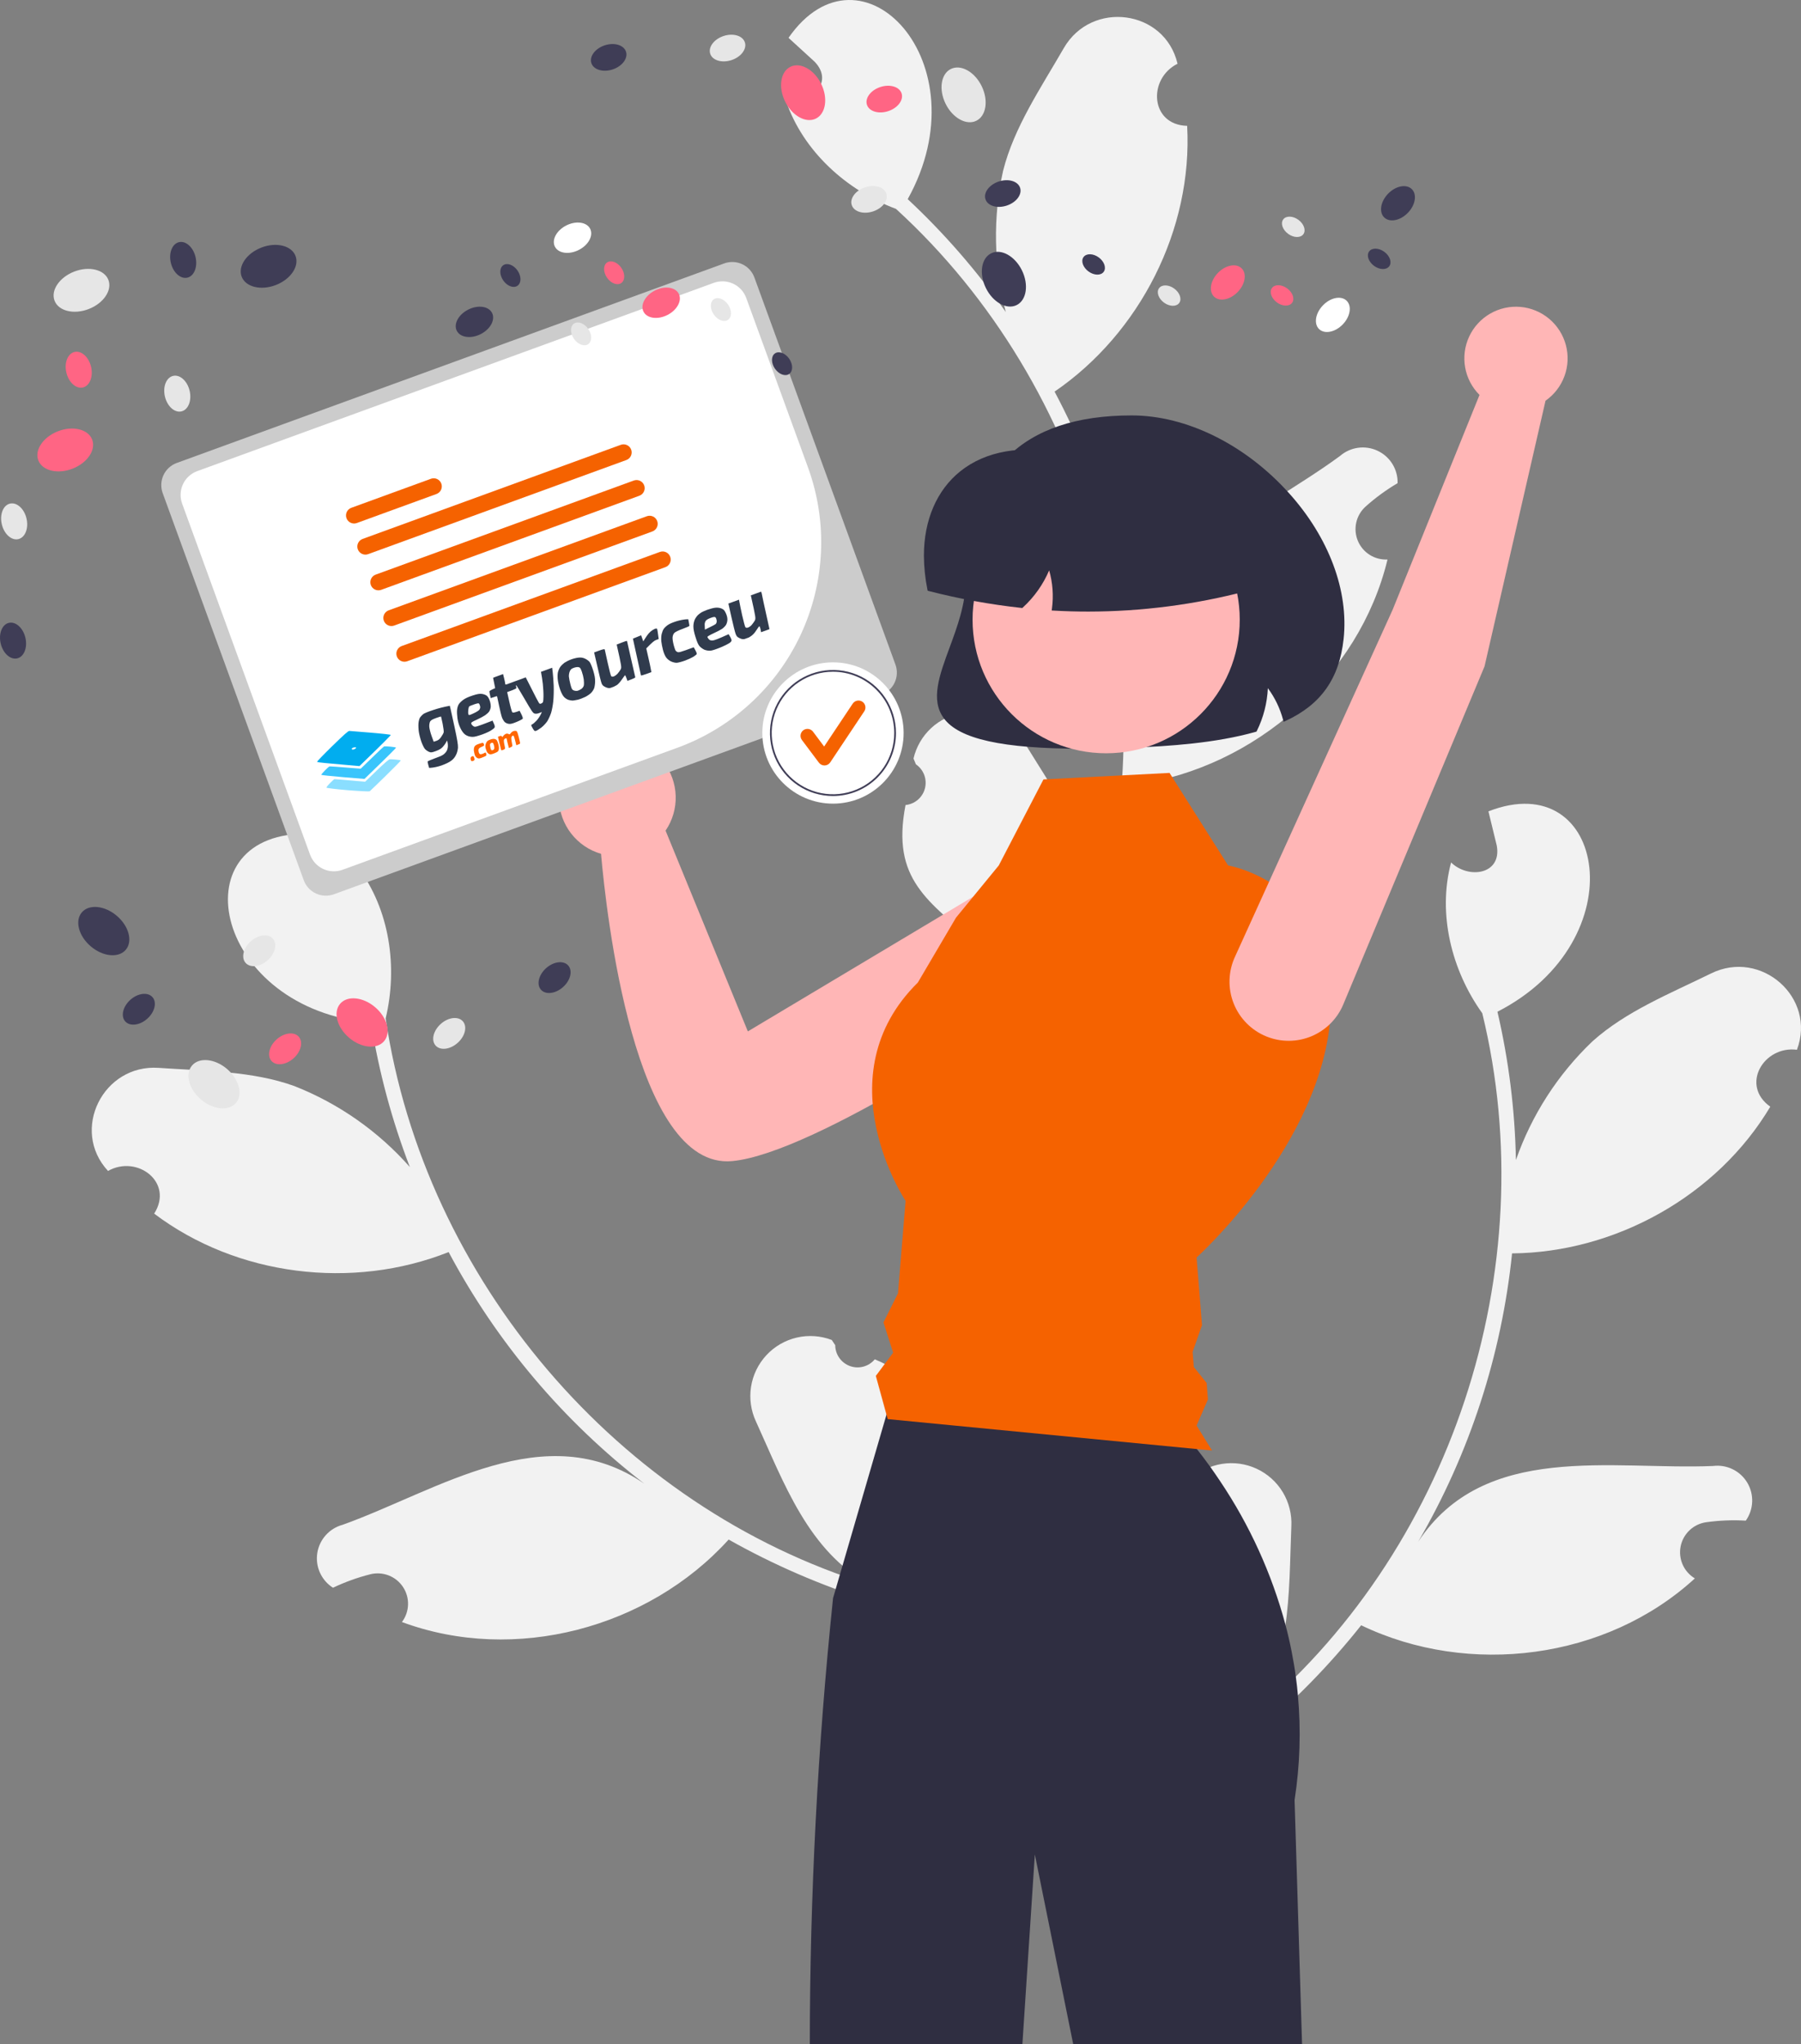 <svg xmlns="http://www.w3.org/2000/svg" width="378" height="429" viewBox="0 0 378 429" fill="none"><rect x="0" y="0" width="378" height="429" fill="#808080" stroke="none"/><g clip-path="url(#clip0_14_297)"><path d="M243.018 317.618C243.866 318.072 244.834 318.253 245.789 318.139C246.744 318.024 247.64 317.618 248.357 316.977C249.074 316.335 249.576 315.489 249.796 314.553C250.016 313.616 249.942 312.635 249.586 311.742C249.681 311.266 249.75 310.925 249.845 310.45C251.681 308.737 253.986 307.611 256.465 307.216C258.944 306.822 261.485 307.177 263.761 308.236C266.037 309.294 267.945 311.009 269.241 313.159C270.536 315.309 271.16 317.798 271.032 320.305C270.452 334.445 271.15 349.702 261.752 361.101C304.645 326.05 324.203 266.34 311.104 212.636C304.676 203.68 301.678 191.782 304.561 181C308.178 184.518 315.229 183.573 314.151 177.483C313.573 175.076 312.975 172.676 312.397 170.269C337.102 160.629 343.552 197.363 314.288 212.319C316.662 222.529 317.962 232.96 318.167 243.44C321.471 233.99 326.971 225.459 334.215 218.549C341.228 212.235 350.502 208.521 359.129 204.285C369.628 199.116 381.279 209.363 377.146 220.303C370.157 219.409 365.212 227.762 371.554 232.251C360.415 250.958 339.057 262.848 317.357 263.037C315.163 284.382 308.444 305.015 297.648 323.559C311.511 302.48 338.338 308.549 359.539 307.651C360.946 307.473 362.374 307.709 363.649 308.33C364.924 308.95 365.99 309.928 366.719 311.144C367.448 312.36 367.807 313.762 367.752 315.179C367.697 316.596 367.232 317.966 366.411 319.123C363.622 318.959 360.824 319.073 358.057 319.462C356.756 319.655 355.546 320.246 354.594 321.153C353.641 322.06 352.993 323.24 352.737 324.531C352.482 325.821 352.631 327.159 353.166 328.361C353.7 329.563 354.593 330.57 355.723 331.245C337.125 348.294 308.306 351.959 285.688 341.08C279 349.503 271.456 357.209 263.176 364.072L229.549 348.043C229.607 347.612 229.682 347.175 229.752 346.749C232.771 348.429 235.984 349.732 239.321 350.63C235.733 336.955 231.736 328.945 243.017 317.618H243.018Z" fill="#F2F2F2"></path><path d="M183.6 285.269C182.985 286.008 182.158 286.541 181.23 286.795C180.302 287.049 179.319 287.012 178.413 286.688C177.507 286.365 176.723 285.77 176.166 284.986C175.609 284.202 175.307 283.265 175.3 282.303C175.032 281.899 174.84 281.609 174.572 281.205C172.227 280.311 169.667 280.137 167.222 280.707C164.777 281.277 162.558 282.564 160.85 284.403C159.141 286.242 158.02 288.55 157.632 291.03C157.243 293.51 157.604 296.05 158.668 298.324C164.539 311.2 169.648 325.594 182.651 332.606C129.705 316.324 89.069 268.401 80.943 213.723C83.518 203.004 81.806 190.854 75.07 181.956C73.047 186.578 66.16 188.363 64.861 182.316C64.489 179.869 64.138 177.421 63.765 174.974C37.248 175.365 45.131 211.818 77.875 214.631C79.528 224.982 82.258 235.133 86.021 244.916C79.397 237.41 71.086 231.584 61.77 227.917C52.893 224.715 42.904 224.774 33.315 224.104C21.643 223.277 14.717 237.163 22.672 245.735C28.807 242.271 36.538 248.142 32.358 254.691C49.73 267.815 73.995 270.77 94.163 262.76C104.247 281.7 118.252 298.274 135.246 311.377C114.456 297.084 91.9 312.824 71.926 319.989C70.556 320.356 69.323 321.113 68.376 322.168C67.429 323.224 66.81 324.532 66.594 325.933C66.378 327.334 66.575 328.768 67.159 330.059C67.745 331.351 68.693 332.444 69.888 333.206C72.41 332.003 75.044 331.052 77.754 330.37C79.031 330.057 80.374 330.148 81.599 330.629C82.823 331.11 83.869 331.958 84.592 333.057C85.316 334.155 85.682 335.451 85.64 336.765C85.599 338.08 85.151 339.35 84.36 340.401C108.015 349.176 136.088 341.699 152.931 323.092C162.302 328.371 172.196 332.661 182.453 335.894L207.55 308.365C207.334 307.988 207.099 307.611 206.874 307.244C204.711 309.938 202.227 312.357 199.476 314.447C197.64 300.429 198.321 291.503 183.601 285.268L183.6 285.269Z" fill="#F2F2F2"></path><path d="M190.058 168.944C191.015 168.847 191.919 168.459 192.648 167.831C193.377 167.203 193.895 166.367 194.133 165.434C194.37 164.502 194.315 163.52 193.976 162.62C193.636 161.72 193.028 160.946 192.234 160.403C192.048 159.956 191.915 159.634 191.729 159.186C192.298 156.741 193.583 154.521 195.421 152.811C197.26 151.102 199.567 149.98 202.047 149.59C204.527 149.199 207.066 149.559 209.341 150.621C211.615 151.684 213.52 153.402 214.812 155.555C222.214 167.616 231.3 179.893 229.854 194.596C245.919 141.583 228.863 81.111 188.046 43.832C177.717 39.981 168.594 31.775 164.975 21.218C169.94 22.121 175.266 17.406 170.976 12.951C169.154 11.275 167.32 9.617 165.498 7.941C180.632 -13.836 206.467 13.062 190.513 41.794C198.176 48.946 205.071 56.88 211.085 65.466C208.558 55.779 208.368 45.631 210.529 35.856C212.83 26.703 218.458 18.45 223.258 10.123C229.091 -0.021 244.477 1.989 247.145 13.375C240.845 16.529 241.397 26.221 249.165 26.411C250.348 48.151 239.247 69.93 221.338 82.185C231.418 101.129 237.344 122.003 238.721 143.416C238.477 118.189 264.131 108.269 281.23 95.703C282.299 94.771 283.616 94.171 285.02 93.975C286.424 93.779 287.855 93.996 289.138 94.6C290.421 95.203 291.501 96.167 292.245 97.374C292.99 98.58 293.367 99.977 293.331 101.395C290.925 102.814 288.665 104.469 286.586 106.334C285.613 107.22 284.938 108.385 284.653 109.669C284.368 110.953 284.488 112.294 284.995 113.508C285.502 114.722 286.372 115.749 287.486 116.449C288.6 117.149 289.903 117.487 291.217 117.417C285.284 141.94 263.403 161.05 238.561 164.63C237.706 175.351 235.739 185.954 232.693 196.268L195.841 201.71C195.648 201.321 195.467 200.915 195.287 200.523C198.73 200.234 202.125 199.524 205.395 198.41C194.792 189.058 187.008 184.637 190.057 168.945L190.058 168.944Z" fill="#F2F2F2"></path><path d="M227.122 157.128C210.345 157.128 201.245 155.078 198.067 150.701C195.263 146.84 197.143 141.745 199.32 135.846C200.884 131.606 202.657 126.801 202.657 122.044C202.657 98.911 214.387 87.181 237.52 87.181C249.03 87.181 261.389 93.295 270.579 103.537C278.934 112.848 283.096 123.991 281.999 134.109C281.098 142.407 277.236 147.865 269.843 151.284L269.411 151.484L269.288 151.024C268.649 148.642 267.569 146.402 266.103 144.419C265.96 147.531 265.176 150.58 263.799 153.374L263.72 153.533L263.549 153.582C255.182 155.965 245.252 156.611 237.536 156.907C233.78 157.053 230.309 157.127 227.122 157.128Z" fill="#2F2E41"></path><path d="M231.695 189.359C231.052 187.469 229.967 185.76 228.531 184.373C227.095 182.985 225.349 181.961 223.438 181.384C221.526 180.807 219.505 180.694 217.541 181.054C215.577 181.415 213.728 182.238 212.146 183.457L156.961 216.45L139.693 174.316C141.151 172.175 141.895 169.628 141.817 167.04C141.738 164.451 140.842 161.953 139.257 159.905C137.671 157.857 135.478 156.364 132.991 155.64C130.505 154.915 127.853 154.997 125.415 155.873C122.978 156.749 120.881 158.375 119.425 160.517C117.968 162.658 117.228 165.206 117.309 167.795C117.39 170.383 118.289 172.88 119.877 174.926C121.464 176.972 123.659 178.463 126.147 179.185C127.211 191.335 133.126 245.642 153.703 243.668C171 242.008 213.953 213.402 227.294 203.484C229.429 201.899 231.005 199.677 231.796 197.139C232.586 194.6 232.551 191.876 231.695 189.359Z" fill="#FFB6B6"></path><path d="M273.281 429H225.25L217.196 389.176L214.583 429H169.966C169.983 397.726 171.612 366.473 174.847 335.367L175.4 333.483L176.273 330.47L176.826 328.578L186.059 296.873L186.789 294.356H242.385C245.585 297.362 248.536 300.621 251.209 304.102C252.115 305.256 253.061 306.506 254.03 307.853C254.704 308.806 255.401 309.808 256.098 310.858C262.293 320.081 266.923 330.262 269.803 340.993V341.001C270.292 342.836 270.725 344.714 271.101 346.635V346.643C271.438 348.35 271.734 350.081 271.967 351.852C272.143 353.143 272.295 354.449 272.408 355.772C273.076 363.098 272.842 370.478 271.71 377.747L273.281 429Z" fill="#2F2E41"></path><path d="M18.621 64.854C21.74 63.647 23.588 60.909 22.748 58.739C21.908 56.569 18.698 55.789 15.579 56.996C12.46 58.203 10.612 60.941 11.452 63.111C12.292 65.281 15.502 66.061 18.621 64.854Z" fill="#E6E6E6"></path><path d="M57.895 59.816C61.014 58.608 62.862 55.87 62.022 53.701C61.182 51.531 57.972 50.751 54.853 51.958C51.734 53.165 49.886 55.903 50.726 58.073C51.566 60.243 54.775 61.023 57.895 59.816Z" fill="#3F3D56"></path><path d="M15.215 98.361C18.334 97.154 20.182 94.416 19.342 92.246C18.502 90.076 15.292 89.296 12.173 90.503C9.054 91.711 7.206 94.448 8.046 96.618C8.886 98.788 12.095 99.569 15.215 98.361Z" fill="#FF6584"></path><path d="M3.853 113.141C5.284 112.803 6.049 110.86 5.562 108.803C5.076 106.746 3.521 105.353 2.09 105.692C0.659 106.031 -0.107 107.973 0.38 110.03C0.867 112.087 2.422 113.48 3.853 113.141Z" fill="#E6E6E6"></path><path d="M3.619 138.165C5.05 137.826 5.816 135.884 5.329 133.827C4.842 131.77 3.287 130.377 1.856 130.715C0.425 131.054 -0.34 132.996 0.147 135.053C0.634 137.11 2.188 138.503 3.619 138.165Z" fill="#3F3D56"></path><path d="M38.089 86.335C39.52 85.997 40.285 84.055 39.798 81.998C39.312 79.941 37.757 78.547 36.326 78.886C34.895 79.225 34.129 81.167 34.616 83.224C35.103 85.281 36.658 86.674 38.089 86.335Z" fill="#E6E6E6"></path><path d="M17.404 81.312C18.835 80.974 19.601 79.032 19.114 76.975C18.627 74.918 17.072 73.524 15.641 73.863C14.21 74.202 13.445 76.144 13.932 78.201C14.418 80.258 15.973 81.651 17.404 81.312Z" fill="#FF6584"></path><path d="M39.328 58.27C40.76 57.931 41.525 55.989 41.038 53.932C40.551 51.875 38.996 50.482 37.565 50.821C36.134 51.16 35.369 53.102 35.856 55.159C36.343 57.216 37.898 58.609 39.328 58.27Z" fill="#3F3D56"></path><path d="M49.525 231.462C51.033 229.69 50.191 226.496 47.644 224.328C45.097 222.16 41.81 221.839 40.301 223.611C38.793 225.382 39.635 228.576 42.182 230.744C44.729 232.912 48.017 233.234 49.525 231.462Z" fill="#E6E6E6"></path><path d="M26.395 199.324C27.903 197.553 27.061 194.359 24.514 192.191C21.966 190.023 18.679 189.701 17.171 191.473C15.663 193.245 16.505 196.439 19.052 198.607C21.599 200.775 24.886 201.096 26.395 199.324Z" fill="#3F3D56"></path><path d="M80.612 218.503C82.12 216.731 81.278 213.537 78.731 211.369C76.184 209.201 72.897 208.88 71.388 210.651C69.88 212.423 70.722 215.617 73.269 217.785C75.816 219.953 79.104 220.274 80.612 218.503Z" fill="#FF6584"></path><path d="M96.055 218.857C97.632 217.45 98.117 215.419 97.138 214.322C96.159 213.225 94.086 213.477 92.509 214.884C90.932 216.292 90.448 218.323 91.427 219.42C92.406 220.517 94.478 220.265 96.055 218.857Z" fill="#E6E6E6"></path><path d="M118.171 207.148C119.748 205.74 120.233 203.71 119.254 202.613C118.275 201.516 116.202 201.768 114.625 203.175C113.048 204.583 112.564 206.613 113.543 207.71C114.522 208.807 116.594 208.556 118.171 207.148Z" fill="#3F3D56"></path><path d="M56.182 201.515C57.759 200.107 58.244 198.077 57.264 196.98C56.285 195.883 54.213 196.134 52.636 197.542C51.059 198.95 50.574 200.98 51.553 202.077C52.532 203.174 54.605 202.923 56.182 201.515Z" fill="#E6E6E6"></path><path d="M61.614 222.096C63.191 220.688 63.676 218.658 62.696 217.561C61.717 216.464 59.645 216.715 58.068 218.123C56.491 219.531 56.006 221.561 56.985 222.658C57.964 223.755 60.037 223.504 61.614 222.096Z" fill="#FF6584"></path><path d="M30.912 213.788C32.489 212.381 32.974 210.35 31.995 209.253C31.015 208.156 28.943 208.408 27.366 209.815C25.789 211.223 25.304 213.253 26.283 214.35C27.263 215.448 29.335 215.196 30.912 213.788Z" fill="#3F3D56"></path><path d="M204.916 25.344C207.003 24.317 207.5 21.052 206.023 18.05C204.547 15.049 201.658 13.448 199.57 14.475C197.482 15.502 196.986 18.767 198.462 21.769C199.938 24.77 202.828 26.371 204.916 25.344Z" fill="#E6E6E6"></path><path d="M213.375 64.026C215.463 62.999 215.959 59.733 214.483 56.732C213.007 53.73 210.118 52.13 208.03 53.157C205.942 54.183 205.446 57.449 206.922 60.45C208.398 63.452 211.287 65.053 213.375 64.026Z" fill="#3F3D56"></path><path d="M171.239 24.887C173.327 23.86 173.823 20.595 172.347 17.593C170.87 14.592 167.981 12.991 165.893 14.018C163.805 15.045 163.309 18.31 164.785 21.312C166.261 24.313 169.151 25.914 171.239 24.887Z" fill="#FF6584"></path><path d="M153.538 12.612C155.544 11.946 156.795 10.276 156.333 8.88C155.87 7.484 153.868 6.892 151.862 7.557C149.855 8.222 148.604 9.893 149.066 11.289C149.529 12.685 151.531 13.277 153.538 12.612Z" fill="#E6E6E6"></path><path d="M128.59 14.571C130.596 13.906 131.848 12.235 131.385 10.839C130.922 9.444 128.921 8.851 126.914 9.517C124.908 10.182 123.656 11.853 124.119 13.249C124.582 14.644 126.583 15.237 128.59 14.571Z" fill="#3F3D56"></path><path d="M183.24 44.367C185.247 43.702 186.498 42.031 186.035 40.635C185.572 39.239 183.571 38.647 181.564 39.312C179.558 39.978 178.306 41.649 178.769 43.044C179.232 44.44 181.234 45.032 183.24 44.367Z" fill="#E6E6E6"></path><path d="M186.431 23.322C188.438 22.657 189.689 20.986 189.226 19.59C188.764 18.194 186.762 17.602 184.755 18.267C182.749 18.933 181.497 20.604 181.96 21.999C182.423 23.395 184.425 23.987 186.431 23.322Z" fill="#FF6584"></path><path d="M211.306 43.143C213.313 42.478 214.564 40.807 214.101 39.411C213.638 38.015 211.637 37.423 209.63 38.088C207.624 38.754 206.372 40.424 206.835 41.82C207.298 43.216 209.3 43.808 211.306 43.143Z" fill="#3F3D56"></path><path d="M219.008 163.568L245.469 162.205L257.759 181.625C257.759 181.625 280.884 185.491 279.281 212.74C277.678 239.99 251.145 263.901 251.145 263.901L252.279 278.091L250.31 283.72L250.562 286.88L253.249 290.227L253.526 293.688L251.145 299.165L254.383 304.409L186.312 297.814L183.823 288.746L187.454 283.877L185.426 277.526L188.475 271.417L190.065 252.013C190.065 252.013 172.67 225.88 192.639 206.197L200.654 192.572L209.621 181.631L219.008 163.568Z" fill="#F56200"></path><path d="M232.163 158.084C247.648 158.084 260.201 145.531 260.201 130.046C260.201 114.561 247.648 102.008 232.163 102.008C216.678 102.008 204.125 114.561 204.125 130.046C204.125 145.531 216.678 158.084 232.163 158.084Z" fill="#FFB6B6"></path><path d="M228.409 128.347C225.992 128.347 223.578 128.279 221.164 128.142L220.733 128.118L220.79 127.69C221.145 125.014 220.945 122.293 220.202 119.698C218.94 122.653 217.062 125.305 214.694 127.477L214.56 127.6L214.38 127.58C207.825 126.863 201.33 125.679 194.944 124.035L194.699 123.973L194.651 123.725C194.174 121.383 193.927 119 193.913 116.61C193.913 109.144 196.62 102.86 201.536 98.916C206.886 94.622 214.555 93.302 223.138 95.196H250.584C253.601 95.199 256.494 96.399 258.628 98.533C260.761 100.666 261.961 103.559 261.965 106.576V123.957L261.665 124.035C250.81 126.888 239.633 128.337 228.409 128.347Z" fill="#2F2E41"></path><path d="M37.092 97.159C35.863 97.608 34.863 98.527 34.31 99.713C33.758 100.899 33.699 102.255 34.145 103.485L63.753 184.727C64.203 185.956 65.121 186.956 66.307 187.508C67.493 188.061 68.849 188.12 70.079 187.674L184.994 145.794C186.222 145.344 187.222 144.426 187.775 143.24C188.327 142.054 188.387 140.698 187.94 139.468L158.332 58.226C157.882 56.997 156.964 55.997 155.778 55.444C154.592 54.892 153.236 54.833 152.006 55.279L37.092 97.159Z" fill="#CCCCCC"></path><path d="M142.225 156.902L71.885 182.536C70.562 183.017 69.102 182.953 67.825 182.359C66.549 181.764 65.561 180.688 65.077 179.365L38.223 105.679C37.742 104.356 37.806 102.896 38.4 101.619C38.995 100.343 40.071 99.355 41.394 98.871L149.815 59.358C151.138 58.877 152.598 58.941 153.875 59.535C155.151 60.13 156.14 61.206 156.623 62.529L169.599 98.133C173.748 109.557 173.196 122.16 168.064 133.178C162.932 144.195 153.639 152.727 142.225 156.902Z" fill="white"></path><path d="M91.612 103.67L74.897 109.761C74.687 109.838 74.464 109.872 74.242 109.863C74.019 109.853 73.8 109.799 73.597 109.705C73.395 109.611 73.214 109.478 73.063 109.314C72.912 109.149 72.795 108.957 72.719 108.747C72.642 108.537 72.608 108.315 72.618 108.092C72.627 107.869 72.681 107.65 72.775 107.448C72.869 107.246 73.002 107.064 73.167 106.913C73.331 106.762 73.523 106.645 73.733 106.569L90.448 100.477C90.872 100.323 91.339 100.343 91.747 100.533C92.156 100.724 92.472 101.068 92.626 101.492C92.781 101.915 92.76 102.382 92.57 102.791C92.38 103.199 92.035 103.515 91.612 103.67Z" fill="#F56200"></path><path d="M131.461 96.543L77.276 116.29C77.066 116.367 76.844 116.401 76.621 116.392C76.397 116.382 76.178 116.329 75.976 116.235C75.773 116.141 75.591 116.008 75.441 115.843C75.29 115.679 75.173 115.486 75.096 115.276C75.02 115.066 74.985 114.844 74.995 114.621C75.005 114.398 75.058 114.179 75.153 113.976C75.247 113.774 75.38 113.592 75.545 113.441C75.71 113.291 75.903 113.174 76.112 113.098L130.297 93.35C130.507 93.274 130.73 93.24 130.952 93.249C131.175 93.259 131.394 93.312 131.596 93.406C131.799 93.501 131.98 93.634 132.131 93.798C132.282 93.963 132.399 94.155 132.475 94.365C132.552 94.574 132.586 94.797 132.576 95.02C132.567 95.243 132.513 95.462 132.419 95.664C132.325 95.866 132.192 96.048 132.027 96.199C131.863 96.349 131.67 96.466 131.461 96.543Z" fill="#F56200"></path><path d="M134.192 104.037L80.007 123.784C79.797 123.86 79.575 123.895 79.352 123.885C79.129 123.875 78.91 123.822 78.708 123.728C78.506 123.634 78.324 123.5 78.173 123.336C78.022 123.172 77.906 122.979 77.829 122.769C77.753 122.56 77.718 122.337 77.728 122.114C77.738 121.891 77.791 121.673 77.885 121.47C77.98 121.268 78.113 121.086 78.277 120.936C78.442 120.785 78.634 120.668 78.844 120.591L133.028 100.844C133.452 100.691 133.918 100.711 134.326 100.902C134.734 101.092 135.05 101.436 135.204 101.859C135.359 102.282 135.339 102.749 135.149 103.158C134.959 103.566 134.615 103.882 134.192 104.037Z" fill="#F56200"></path><path d="M136.923 111.531L82.738 131.278C82.528 131.355 82.306 131.389 82.083 131.38C81.86 131.37 81.641 131.317 81.438 131.223C81.236 131.129 81.054 130.996 80.903 130.831C80.752 130.667 80.635 130.474 80.558 130.264C80.482 130.054 80.448 129.832 80.457 129.608C80.467 129.385 80.52 129.166 80.615 128.964C80.709 128.762 80.843 128.58 81.007 128.429C81.172 128.278 81.365 128.162 81.575 128.085L135.759 108.338C135.969 108.262 136.192 108.227 136.415 108.237C136.637 108.247 136.856 108.3 137.059 108.394C137.261 108.488 137.442 108.622 137.593 108.786C137.744 108.95 137.861 109.143 137.937 109.353C138.014 109.562 138.048 109.785 138.039 110.008C138.029 110.231 137.975 110.449 137.881 110.652C137.787 110.854 137.654 111.036 137.489 111.186C137.325 111.337 137.133 111.454 136.923 111.531Z" fill="#F56200"></path><path d="M139.654 119.025L85.469 138.772C85.046 138.926 84.579 138.906 84.17 138.716C83.762 138.525 83.446 138.181 83.291 137.757C83.137 137.334 83.157 136.867 83.347 136.458C83.538 136.05 83.882 135.734 84.306 135.579L138.491 115.832C138.7 115.756 138.923 115.721 139.146 115.731C139.369 115.741 139.587 115.794 139.79 115.888C139.992 115.982 140.174 116.116 140.324 116.28C140.475 116.444 140.592 116.637 140.669 116.847C140.745 117.056 140.779 117.279 140.77 117.502C140.76 117.725 140.707 117.943 140.612 118.146C140.518 118.348 140.385 118.53 140.221 118.68C140.056 118.831 139.864 118.948 139.654 119.025Z" fill="#F56200"></path><path d="M311.582 139.837L281.916 210.829C280.65 213.833 278.254 216.219 275.245 217.472C272.235 218.725 268.854 218.744 265.83 217.526C264.266 216.896 262.847 215.954 261.658 214.757C260.47 213.561 259.538 212.134 258.919 210.566C258.3 208.997 258.007 207.319 258.058 205.633C258.108 203.948 258.502 202.29 259.214 200.761L292.291 127.962L310.525 82.88C308.95 81.308 307.896 79.29 307.508 77.099C307.119 74.907 307.414 72.65 308.354 70.632C309.293 68.615 310.83 66.935 312.757 65.822C314.684 64.709 316.907 64.216 319.124 64.41C321.341 64.604 323.444 65.476 325.148 66.907C326.853 68.339 328.075 70.26 328.649 72.41C329.223 74.56 329.122 76.834 328.358 78.925C327.595 81.015 326.206 82.82 324.381 84.093L311.582 139.837Z" fill="#FFB6B6"></path><path d="M174.827 168.654C183.015 168.654 189.654 162.015 189.654 153.827C189.654 145.638 183.015 139 174.827 139C166.638 139 160 145.638 160 153.827C160 162.015 166.638 168.654 174.827 168.654Z" fill="white"></path><path d="M174.827 167.051C172.211 167.051 169.655 166.275 167.48 164.822C165.305 163.369 163.61 161.304 162.61 158.887C161.609 156.471 161.347 153.812 161.857 151.247C162.367 148.682 163.627 146.326 165.476 144.476C167.325 142.627 169.682 141.367 172.247 140.857C174.812 140.347 177.471 140.609 179.887 141.609C182.304 142.61 184.369 144.305 185.822 146.48C187.275 148.655 188.051 151.211 188.051 153.827C188.047 157.333 186.652 160.694 184.173 163.173C181.694 165.652 178.333 167.047 174.827 167.051ZM174.827 140.967C172.283 140.967 169.797 141.721 167.682 143.134C165.567 144.547 163.919 146.556 162.946 148.906C161.972 151.255 161.718 153.841 162.214 156.336C162.71 158.83 163.935 161.122 165.733 162.92C167.532 164.719 169.823 165.944 172.318 166.44C174.813 166.936 177.398 166.681 179.748 165.708C182.098 164.735 184.107 163.086 185.52 160.971C186.933 158.857 187.687 156.37 187.687 153.827C187.683 150.417 186.327 147.148 183.916 144.738C181.505 142.327 178.236 140.971 174.827 140.967Z" fill="#3F3D56"></path><path d="M173.042 160.639C172.816 160.639 172.593 160.587 172.391 160.485C172.189 160.384 172.013 160.238 171.877 160.057L168.306 155.295C168.192 155.142 168.108 154.968 168.06 154.783C168.013 154.598 168.002 154.405 168.029 154.216C168.056 154.026 168.12 153.844 168.218 153.679C168.315 153.515 168.444 153.371 168.597 153.256C168.75 153.141 168.924 153.058 169.109 153.01C169.295 152.963 169.488 152.953 169.677 152.98C169.866 153.007 170.048 153.071 170.213 153.169C170.378 153.266 170.521 153.395 170.636 153.548L172.972 156.663L178.972 147.663C179.078 147.504 179.214 147.367 179.373 147.261C179.532 147.154 179.71 147.08 179.898 147.043C180.085 147.005 180.278 147.005 180.466 147.042C180.653 147.079 180.832 147.153 180.991 147.259C181.15 147.365 181.287 147.501 181.393 147.66C181.499 147.819 181.573 147.997 181.611 148.185C181.648 148.372 181.649 148.566 181.612 148.753C181.574 148.941 181.501 149.119 181.395 149.278L174.253 159.991C174.124 160.185 173.95 160.344 173.747 160.457C173.543 160.57 173.315 160.632 173.082 160.639C173.069 160.639 173.055 160.639 173.042 160.639Z" fill="#F56200"></path><path d="M281.813 68.091C283.408 66.446 283.774 64.213 282.63 63.104C281.485 61.994 279.265 62.428 277.669 64.073C276.074 65.718 275.709 67.951 276.853 69.06C277.997 70.17 280.218 69.736 281.813 68.091Z" fill="white"></path><path d="M295.486 44.665C297.081 43.02 297.447 40.787 296.303 39.678C295.158 38.568 292.938 39.002 291.342 40.647C289.747 42.291 289.382 44.524 290.526 45.634C291.67 46.744 293.891 46.31 295.486 44.665Z" fill="#3F3D56"></path><path d="M259.768 61.286C261.363 59.641 261.728 57.408 260.584 56.298C259.44 55.188 257.219 55.622 255.624 57.267C254.029 58.912 253.663 61.145 254.807 62.255C255.952 63.364 258.172 62.931 259.768 61.286Z" fill="#FF6584"></path><path d="M247.492 63.587C248.088 62.775 247.625 61.422 246.458 60.565C245.29 59.708 243.861 59.672 243.265 60.484C242.669 61.296 243.132 62.649 244.299 63.506C245.467 64.362 246.896 64.399 247.492 63.587Z" fill="#E6E6E6"></path><path d="M231.646 57.047C232.242 56.235 231.779 54.882 230.612 54.025C229.444 53.168 228.015 53.132 227.419 53.944C226.823 54.756 227.286 56.109 228.453 56.966C229.621 57.823 231.05 57.859 231.646 57.047Z" fill="#3F3D56"></path><path d="M273.55 49.155C274.146 48.343 273.683 46.99 272.515 46.133C271.348 45.276 269.918 45.24 269.322 46.052C268.726 46.864 269.189 48.217 270.357 49.074C271.524 49.931 272.954 49.967 273.55 49.155Z" fill="#E6E6E6"></path><path d="M271.19 63.544C271.786 62.732 271.323 61.38 270.156 60.523C268.988 59.666 267.559 59.63 266.963 60.442C266.367 61.254 266.83 62.607 267.997 63.464C269.165 64.32 270.594 64.357 271.19 63.544Z" fill="#FF6584"></path><path d="M291.584 55.873C292.18 55.061 291.716 53.708 290.549 52.851C289.382 51.994 287.952 51.958 287.356 52.77C286.76 53.583 287.223 54.935 288.391 55.792C289.558 56.649 290.988 56.685 291.584 55.873Z" fill="#3F3D56"></path><path d="M123.868 48.019C123.15 46.595 120.909 46.278 118.864 47.31C116.818 48.342 115.742 50.333 116.46 51.756C117.178 53.179 119.418 53.496 121.464 52.464C123.509 51.432 124.586 49.442 123.868 48.019Z" fill="white"></path><path d="M103.28 65.678C102.562 64.255 100.321 63.938 98.275 64.97C96.23 66.002 95.153 67.992 95.871 69.415C96.589 70.839 98.83 71.156 100.875 70.124C102.921 69.092 103.997 67.101 103.28 65.678Z" fill="#3F3D56"></path><path d="M142.471 61.666C141.753 60.243 139.512 59.925 137.467 60.958C135.421 61.99 134.345 63.98 135.062 65.403C135.78 66.826 138.021 67.143 140.067 66.111C142.112 65.079 143.189 63.089 142.471 61.666Z" fill="#FF6584"></path><path d="M152.809 63.923C151.987 62.731 150.648 62.229 149.819 62.801C148.99 63.374 148.984 64.804 149.807 65.996C150.63 67.187 151.969 67.689 152.798 67.117C153.627 66.545 153.632 65.115 152.809 63.923Z" fill="#E6E6E6"></path><path d="M165.642 75.29C164.819 74.098 163.48 73.596 162.651 74.168C161.822 74.74 161.817 76.17 162.64 77.362C163.462 78.554 164.801 79.056 165.63 78.484C166.459 77.912 166.465 76.482 165.642 75.29Z" fill="#3F3D56"></path><path d="M123.464 69.03C122.641 67.838 121.302 67.336 120.473 67.908C119.644 68.48 119.639 69.91 120.461 71.102C121.284 72.294 122.623 72.796 123.452 72.224C124.281 71.652 124.286 70.222 123.464 69.03Z" fill="#E6E6E6"></path><path d="M130.403 56.206C129.581 55.014 128.242 54.511 127.413 55.084C126.584 55.656 126.579 57.086 127.401 58.278C128.224 59.47 129.563 59.972 130.392 59.4C131.221 58.827 131.226 57.397 130.403 56.206Z" fill="#FF6584"></path><path d="M108.623 56.779C107.8 55.587 106.461 55.085 105.632 55.657C104.803 56.229 104.798 57.659 105.62 58.851C106.443 60.043 107.782 60.545 108.611 59.973C109.44 59.4 109.445 57.97 108.623 56.779Z" fill="#3F3D56"></path><g clip-path="url(#clip1_14_297)"><path d="M69.753 156.556C67.965 158.302 66.517 159.803 66.554 159.866C66.584 159.946 67.363 160.057 68.278 160.134C69.193 160.211 71.178 160.385 72.695 160.531L75.445 160.776C80.58 155.802 82.055 154.291 82.017 154.229C81.993 154.162 80.094 153.941 77.809 153.756C75.524 153.57 73.513 153.406 73.332 153.396C73.076 153.383 72.307 154.074 69.753 156.556Z" fill="#01ADEF"></path><path d="M103.496 142.263C103.501 142.276 103.594 142.774 103.716 143.353L103.926 144.417C102.967 144.827 102.709 145.013 102.718 145.116C102.726 145.219 102.783 145.579 102.856 145.902L102.988 146.507C104.006 146.136 104.308 146.072 104.332 146.139C104.352 146.193 104.533 147.054 104.742 148.073C104.95 149.092 105.22 150.195 105.352 150.557C105.479 150.906 105.737 151.329 105.924 151.519C106.112 151.709 106.497 151.873 106.776 151.908C107.165 151.964 107.546 151.871 108.457 151.493C109.113 151.224 109.666 150.915 109.72 150.82C109.769 150.711 109.65 150.344 109.426 149.893L109.056 149.161C107.842 149.604 107.653 149.612 107.506 149.452C107.423 149.346 107.136 148.356 106.893 147.243L106.446 145.247C108.456 144.514 108.469 144.509 108.347 144.174C108.278 143.986 108.263 143.824 108.329 143.8C108.381 143.781 109.177 145.072 110.103 146.681C111.579 149.23 111.84 149.621 112.179 149.741C112.429 149.817 112.776 149.797 113.15 149.645L113.737 149.431C113.367 150.281 112.964 150.838 112.617 151.224C112.264 151.595 111.871 151.936 111.754 151.979C111.623 152.027 111.507 152.114 111.501 152.178C111.486 152.259 111.643 152.567 111.835 152.892C112.15 153.431 112.227 153.479 112.553 153.36C112.749 153.289 113.24 152.973 113.656 152.654C114.071 152.335 114.61 151.744 114.877 151.342C115.127 150.932 115.482 150.164 115.657 149.629C115.831 149.094 116.039 147.999 116.123 147.178C116.208 146.356 116.248 144.882 116.212 143.892C116.163 142.906 116.078 141.659 116.009 141.107L115.89 140.131L113.542 140.988C113.708 141.809 113.829 142.708 113.928 143.508C114.015 144.312 114.085 145.518 114.065 146.195C114.044 147.312 114 147.435 113.662 147.604C113.338 147.768 113.253 147.738 113.07 147.439C112.945 147.257 112.273 145.981 111.597 144.616L110.345 142.153C108.526 142.801 107.547 143.158 107.017 143.366C106.061 143.745 106.048 143.75 106.027 143.408C106.003 143.219 105.9 142.694 105.782 142.25L105.582 141.456C103.964 142.046 103.499 142.231 103.491 142.249L103.496 142.263ZM153.512 129.503C153.864 131.077 154.255 132.638 154.383 132.987C154.583 133.537 154.707 133.674 155.245 133.934C155.676 134.142 156.004 134.19 156.309 134.094C156.536 134.026 156.94 133.879 157.183 133.775C157.421 133.658 157.821 133.375 158.059 133.136C158.302 132.911 158.659 132.431 158.863 132.098C159.067 131.765 159.294 131.455 159.364 131.444C159.442 131.416 159.534 131.626 159.623 132.034L159.739 132.676L161.501 132.034C160.3 126.632 159.919 124.856 159.883 124.595L159.805 124.137L157.586 124.946C158.664 129.768 158.661 129.8 158.384 130.296C158.217 130.57 157.932 130.963 157.754 131.164C157.568 131.384 157.224 131.616 157.015 131.692C156.767 131.783 156.568 131.764 156.444 131.627C156.361 131.52 156.051 130.386 155.763 129.108C155.487 127.825 155.221 126.568 155.185 126.308L155.107 125.85L152.876 126.663L153.512 129.503Z" fill="#303B4D"></path><path fill-rule="evenodd" clip-rule="evenodd" d="M100.633 156.064C101.391 155.833 101.435 155.832 101.553 156.154C101.665 156.463 101.623 156.509 101.098 156.731C100.698 156.891 100.493 157.058 100.439 157.275C100.396 157.442 100.429 157.735 100.502 157.936C100.605 158.218 100.727 158.31 100.969 158.283C101.14 158.266 101.427 158.161 101.621 158.045C101.923 157.859 101.954 157.863 102.05 158.208C102.143 158.585 102.122 158.608 101.349 158.92C100.685 159.207 100.47 159.225 100.183 159.086C99.967 158.982 99.76 158.739 99.662 158.47C99.579 158.242 99.488 157.789 99.45 157.483C99.431 157.186 99.496 156.797 99.626 156.628C99.768 156.409 100.088 156.232 100.633 156.064ZM102.867 155.219C103.267 155.058 103.623 155.019 103.89 155.104C104.225 155.21 104.331 155.339 104.52 155.939C104.662 156.328 104.746 156.845 104.715 157.084C104.702 157.332 104.593 157.6 104.495 157.697C104.402 157.807 104.012 157.994 103.647 158.128C103.156 158.322 102.871 158.35 102.65 158.232C102.471 158.146 102.261 157.934 102.179 157.75C102.098 157.567 101.983 157.214 101.908 156.967C101.832 156.676 101.858 156.301 102.005 155.974C102.2 155.538 102.345 155.409 102.867 155.219ZM102.939 156.956C103.061 157.413 103.122 157.498 103.353 157.444C103.507 157.418 103.665 157.285 103.722 157.157C103.779 157.03 103.753 156.675 103.659 156.375C103.518 155.909 103.463 155.838 103.213 155.883C103.06 155.909 102.902 156.042 102.863 156.178C102.823 156.314 102.863 156.665 102.939 156.956ZM104.512 154.619L104.877 154.486C105.125 154.396 105.28 154.415 105.329 154.549C105.392 154.724 105.432 154.71 105.629 154.44C105.746 154.276 105.986 154.082 106.164 154.002C106.347 153.935 106.603 153.948 106.738 154.036C106.945 154.158 106.984 154.144 107.195 153.869C107.312 153.705 107.552 153.511 107.735 153.444C107.917 153.378 108.177 153.359 108.306 153.388C108.514 153.434 108.601 153.63 108.871 154.657C109.041 155.325 109.173 155.93 109.167 155.994C109.165 156.07 108.971 156.187 108.371 156.405L108.108 155.361C107.878 154.487 107.806 154.33 107.632 154.379C107.527 154.417 107.4 154.554 107.343 154.682C107.299 154.804 107.312 155.164 107.368 155.479C107.436 155.788 107.508 156.188 107.527 156.363C107.576 156.619 107.496 156.724 106.805 156.976L106.599 156.169C106.487 155.739 106.373 155.264 106.363 155.115C106.342 154.95 106.258 154.895 106.11 154.949C105.975 154.983 105.834 155.125 105.777 155.253C105.72 155.38 105.764 155.866 105.874 156.328C106.058 157.157 106.05 157.176 105.655 157.35C105.43 157.462 105.215 157.48 105.19 157.413C105.161 157.332 104.996 156.678 104.82 155.951L104.512 154.619ZM99.077 158.729C99.351 158.629 99.409 158.669 99.533 159.049C99.653 159.417 99.621 159.534 99.37 159.656C99.197 159.75 98.995 159.763 98.904 159.674C98.83 159.595 98.765 159.375 98.767 159.177C98.763 158.965 98.868 158.805 99.077 158.729Z" fill="#FF6600"></path><path fill-rule="evenodd" clip-rule="evenodd" d="M90.959 148.992C91.908 148.677 93.065 148.361 94.409 148.115L94.554 148.716C94.627 149.039 95.014 150.829 95.425 152.686C95.955 155.154 96.151 156.299 96.12 156.903C96.089 157.386 95.919 158.056 95.695 158.457C95.47 158.934 95.107 159.356 94.673 159.666C94.231 159.994 93.551 160.318 92.689 160.632C91.967 160.88 91.089 161.109 90.073 161.16L89.897 160.555C89.801 160.21 89.74 159.883 89.747 159.819C89.749 159.743 90.478 159.431 91.365 159.108C92.761 158.599 93.02 158.459 93.436 158.018C93.784 157.633 93.931 157.306 93.991 156.782C94.025 156.389 94.004 155.926 93.826 155.398L93.629 155.789C93.518 156.012 93.224 156.423 92.962 156.716C92.593 157.124 92.278 157.315 91.487 157.619C90.6 157.942 90.442 157.954 90.021 157.773C89.757 157.657 89.382 157.398 89.207 157.203C89.01 156.986 88.692 156.357 88.462 155.726C88.237 155.109 87.995 154.163 87.909 153.601C87.827 153.053 87.788 152.216 87.834 151.774C87.874 151.318 88.013 150.766 88.173 150.555C88.32 150.35 88.617 150.029 88.835 149.858C89.08 149.677 89.927 149.323 90.959 148.992ZM90.099 152.514C90.127 152.914 90.339 153.78 90.584 154.451L91.024 155.659C91.988 155.383 92.194 155.217 92.575 154.683C92.84 154.313 93.088 153.857 93.125 153.677C93.162 153.496 93.063 152.696 92.906 151.901C92.732 151.098 92.588 150.42 92.574 150.38C92.559 150.34 92.093 150.48 91.531 150.684C90.736 150.974 90.455 151.137 90.275 151.416C90.16 151.625 90.072 152.113 90.099 152.514ZM99.17 145.968C100.202 145.638 100.631 145.557 101.158 145.624C101.517 145.675 101.977 145.842 102.173 146.014C102.399 146.19 102.62 146.551 102.783 147.039C102.939 147.468 103.026 148.03 102.995 148.391C102.954 148.725 102.789 149.165 102.629 149.375C102.47 149.586 102.09 149.922 101.793 150.121C101.496 150.321 100.718 150.741 100.059 151.042C98.992 151.522 98.863 151.615 98.912 151.871C98.94 152.028 99.142 152.258 99.354 152.394C99.724 152.639 99.751 152.63 103.38 151.23L103.654 151.86C103.859 152.303 103.885 152.536 103.786 152.709C103.703 152.846 103.287 153.165 102.846 153.417C102.406 153.669 101.46 154.074 100.727 154.296C99.63 154.65 99.279 154.702 98.694 154.596C98.255 154.528 97.793 154.316 97.506 154.056C97.183 153.778 96.862 153.303 96.589 152.718C96.307 152.106 96.116 151.461 96.01 150.724C95.927 150.131 95.885 149.325 95.937 148.941C95.971 148.549 96.125 148.037 96.288 147.795C96.446 147.539 96.859 147.13 97.211 146.88C97.653 146.552 98.26 146.27 99.17 145.968ZM98.279 149C98.239 149.334 98.253 149.739 98.307 149.887C98.4 150.142 98.47 150.131 99.393 149.704C99.927 149.463 100.47 149.129 100.6 148.959C100.718 148.795 100.809 148.518 100.79 148.343C100.765 148.154 100.685 147.894 100.605 147.756C100.478 147.529 100.351 147.545 99.545 147.808C99.031 147.98 98.558 148.183 98.482 148.257C98.413 148.312 98.315 148.652 98.279 149ZM119.816 138.411C120.255 138.236 120.958 138.056 121.358 138.016C121.88 137.948 122.314 138.002 122.775 138.214C123.147 138.383 123.591 138.708 123.762 138.934C123.943 139.187 124.251 139.911 124.501 140.718C124.801 141.703 124.917 142.345 124.905 143.003C124.897 143.508 124.806 144.149 124.701 144.431C124.597 144.712 124.334 145.127 124.109 145.361C123.902 145.604 123.348 145.989 122.876 146.236C122.413 146.466 121.674 146.751 121.224 146.854C120.769 146.944 120.27 147.035 120.102 147.02C119.939 147.018 119.588 146.949 119.325 146.877C119.045 146.797 118.639 146.534 118.4 146.287C118.107 145.968 117.848 145.5 117.578 144.762C117.363 144.171 117.136 143.265 117.078 142.739C117.006 142.218 117.011 141.502 117.086 141.14C117.161 140.778 117.384 140.256 117.577 139.973C117.769 139.69 118.174 139.299 118.466 139.086C118.763 138.886 119.36 138.578 119.803 138.416L119.816 138.411ZM119.399 141.969C119.428 142.293 119.565 143.034 119.723 143.63C119.978 144.571 120.04 144.701 120.368 144.87C120.565 144.965 120.924 145.017 121.147 144.981C121.371 144.945 121.761 144.758 121.997 144.595C122.281 144.401 122.481 144.099 122.534 143.837C122.586 143.575 122.574 143.016 122.519 142.58C122.464 142.144 122.283 141.405 122.116 140.948C121.852 140.223 121.759 140.09 121.434 140.011C121.239 139.96 120.787 140.019 120.448 140.142C119.939 140.328 119.767 140.466 119.593 140.88C119.458 141.157 119.382 141.641 119.399 141.969ZM137.427 131.976C137.728 131.866 137.882 131.886 137.931 132.02C137.971 132.127 138.055 132.644 138.249 134.109L137.688 134.313C137.336 134.442 136.886 134.788 135.641 136.078L136.087 138.03C136.328 139.097 136.576 140.223 136.716 141.054L135.633 141.449C135.046 141.663 134.548 141.799 134.529 141.745C134.517 141.673 134.132 139.928 132.839 134.028L134.563 133.324L135.015 134.604L135.227 134.253C135.353 134.07 135.599 133.691 135.778 133.413C135.958 133.135 136.313 132.731 136.561 132.519C136.809 132.307 137.21 132.07 137.427 131.976ZM141.988 130.374C142.72 130.152 143.568 129.965 144.449 129.948L144.578 130.585C144.648 130.94 144.696 131.272 144.694 131.349C144.687 131.412 144.063 131.685 143.306 131.961C142.471 132.266 141.791 132.59 141.569 132.792C141.339 133.013 141.205 133.335 141.163 133.746C141.132 134.107 141.246 134.826 141.428 135.489C141.715 136.479 141.787 136.636 142.11 136.792C142.443 136.974 142.609 136.944 145.606 135.837L145.964 136.496C146.234 136.991 146.286 137.216 146.193 137.326C146.121 137.412 145.808 137.648 145.485 137.857C145.17 138.048 144.412 138.401 143.772 138.634C143.146 138.862 142.378 139.066 142.061 139.09C141.745 139.114 141.193 138.981 140.835 138.808C140.44 138.617 140.022 138.283 139.799 137.953C139.557 137.616 139.316 137.035 139.158 136.439C139.011 135.914 138.853 135.075 138.796 134.594C138.752 134.108 138.78 133.414 138.873 133.061C138.961 132.694 139.134 132.236 139.267 132.035C139.396 131.82 139.753 131.462 140.08 131.222C140.487 130.921 141.073 130.662 141.988 130.374ZM148.406 127.988C148.915 127.803 149.679 127.585 150.091 127.541C150.556 127.478 151.039 127.546 151.419 127.696C151.912 127.912 152.058 128.071 152.336 128.669C152.556 129.152 152.673 129.595 152.672 130.037C152.667 130.389 152.539 130.891 152.368 131.151C152.202 131.425 151.818 131.793 151.522 131.992C151.225 132.191 150.429 132.603 149.731 132.919C149.046 133.229 148.476 133.574 148.475 133.65C148.478 133.74 148.595 133.941 148.752 134.127C148.936 134.349 149.173 134.43 149.564 134.409C149.925 134.384 150.569 134.164 152.928 133.091L153.153 133.465C153.288 133.674 153.432 133.987 153.5 134.175C153.598 134.443 153.546 134.584 153.208 134.874C152.968 135.068 152.081 135.513 151.234 135.868C150.297 136.255 149.452 136.533 149.091 136.558C148.749 136.591 148.194 136.489 147.85 136.356C147.514 136.205 147.052 135.872 146.827 135.619C146.537 135.269 146.322 134.8 145.987 133.721C145.674 132.74 145.534 132.031 145.531 131.454C145.526 130.954 145.663 130.357 145.855 129.952C146.036 129.597 146.364 129.159 146.583 128.988C146.796 128.803 147.088 128.59 147.222 128.511C147.351 128.419 147.889 128.192 148.406 127.988ZM147.899 131.017C147.907 131.242 147.915 131.589 147.927 131.782L147.953 132.137C149.512 131.387 150.078 131.074 150.223 130.945C150.368 130.816 150.442 130.531 150.427 130.247C150.391 129.986 150.279 129.678 150.183 129.576C150.023 129.421 149.807 129.439 149.168 129.672C148.646 129.862 148.266 130.077 148.132 130.278C148.002 130.447 147.899 130.773 147.899 131.017ZM124.698 136.92L125.781 136.525C126.564 136.24 126.884 136.184 126.928 136.305C126.957 136.386 127.236 137.637 127.54 139.078C127.856 140.513 128.184 141.777 128.272 141.897C128.391 142.021 128.59 142.04 128.838 141.949C129.047 141.873 129.407 141.605 129.619 141.376C129.839 141.128 130.125 140.735 130.257 140.489C130.489 140.07 130.474 139.908 129.433 135.27L130.507 134.848C131.084 134.607 131.577 134.458 131.601 134.525C131.621 134.579 131.999 136.266 132.451 138.275C132.903 140.285 133.296 142.012 133.33 142.106C133.369 142.213 133.128 142.362 131.692 142.886L131.472 142.282C131.35 141.946 131.226 141.687 131.187 141.701C131.148 141.716 130.841 142.132 130.493 142.638C130.146 143.145 129.679 143.65 129.459 143.776C129.252 143.897 128.954 144.051 128.815 144.117C128.676 144.183 128.358 144.283 128.123 144.369C127.827 144.447 127.499 144.399 127.068 144.191C126.584 143.957 126.401 143.781 126.259 143.391C126.143 143.114 125.76 141.536 125.388 139.907L124.698 136.92Z" fill="#303B4D"></path><path d="M69.277 164.332C68.83 164.769 68.489 165.212 68.518 165.293C68.552 165.387 70.562 165.627 73.002 165.833C75.437 166.025 77.499 166.124 77.594 166.06C77.688 165.995 79.208 164.528 80.962 162.809C82.715 161.09 84.139 159.644 84.107 159.595C84.082 159.528 83.638 159.446 83.108 159.411C82.586 159.358 82.012 159.324 81.841 159.341C81.595 159.355 80.817 160.019 79.067 161.706L76.639 164.051C71.661 163.615 70.198 163.494 70.159 163.509C70.12 163.523 69.724 163.896 69.277 164.332Z" fill="#8ADEFF"></path><path d="M73.832 157.121C73.823 157.216 73.901 157.309 73.994 157.321C74.1 157.328 74.327 157.26 74.499 157.167C74.672 157.074 74.778 156.959 74.736 156.883C74.698 156.821 74.473 156.812 74.255 156.861C74.036 156.91 73.847 157.04 73.832 157.121Z" fill="white"></path><path d="M68.172 161.709C67.73 162.159 67.401 162.553 67.438 162.615C67.471 162.664 69.52 162.89 72.004 163.095L76.499 163.463C81.668 158.461 83.147 156.964 83.123 156.897C83.103 156.843 82.567 156.75 81.939 156.69C81.311 156.63 80.711 156.606 80.632 156.634C80.541 156.668 79.389 157.726 78.096 159.003L75.716 161.316C70.704 160.908 69.175 160.811 69.115 160.848C69.05 160.872 68.614 161.259 68.172 161.709Z" fill="#3AC5FC"></path></g></g><defs><clipPath id="clip0_14_297"><rect width="378" height="429" fill="white"></rect></clipPath><clipPath id="clip1_14_297"><rect width="100" height="15" fill="white" transform="translate(65 156.251) rotate(-20.03)"></rect></clipPath></defs></svg>